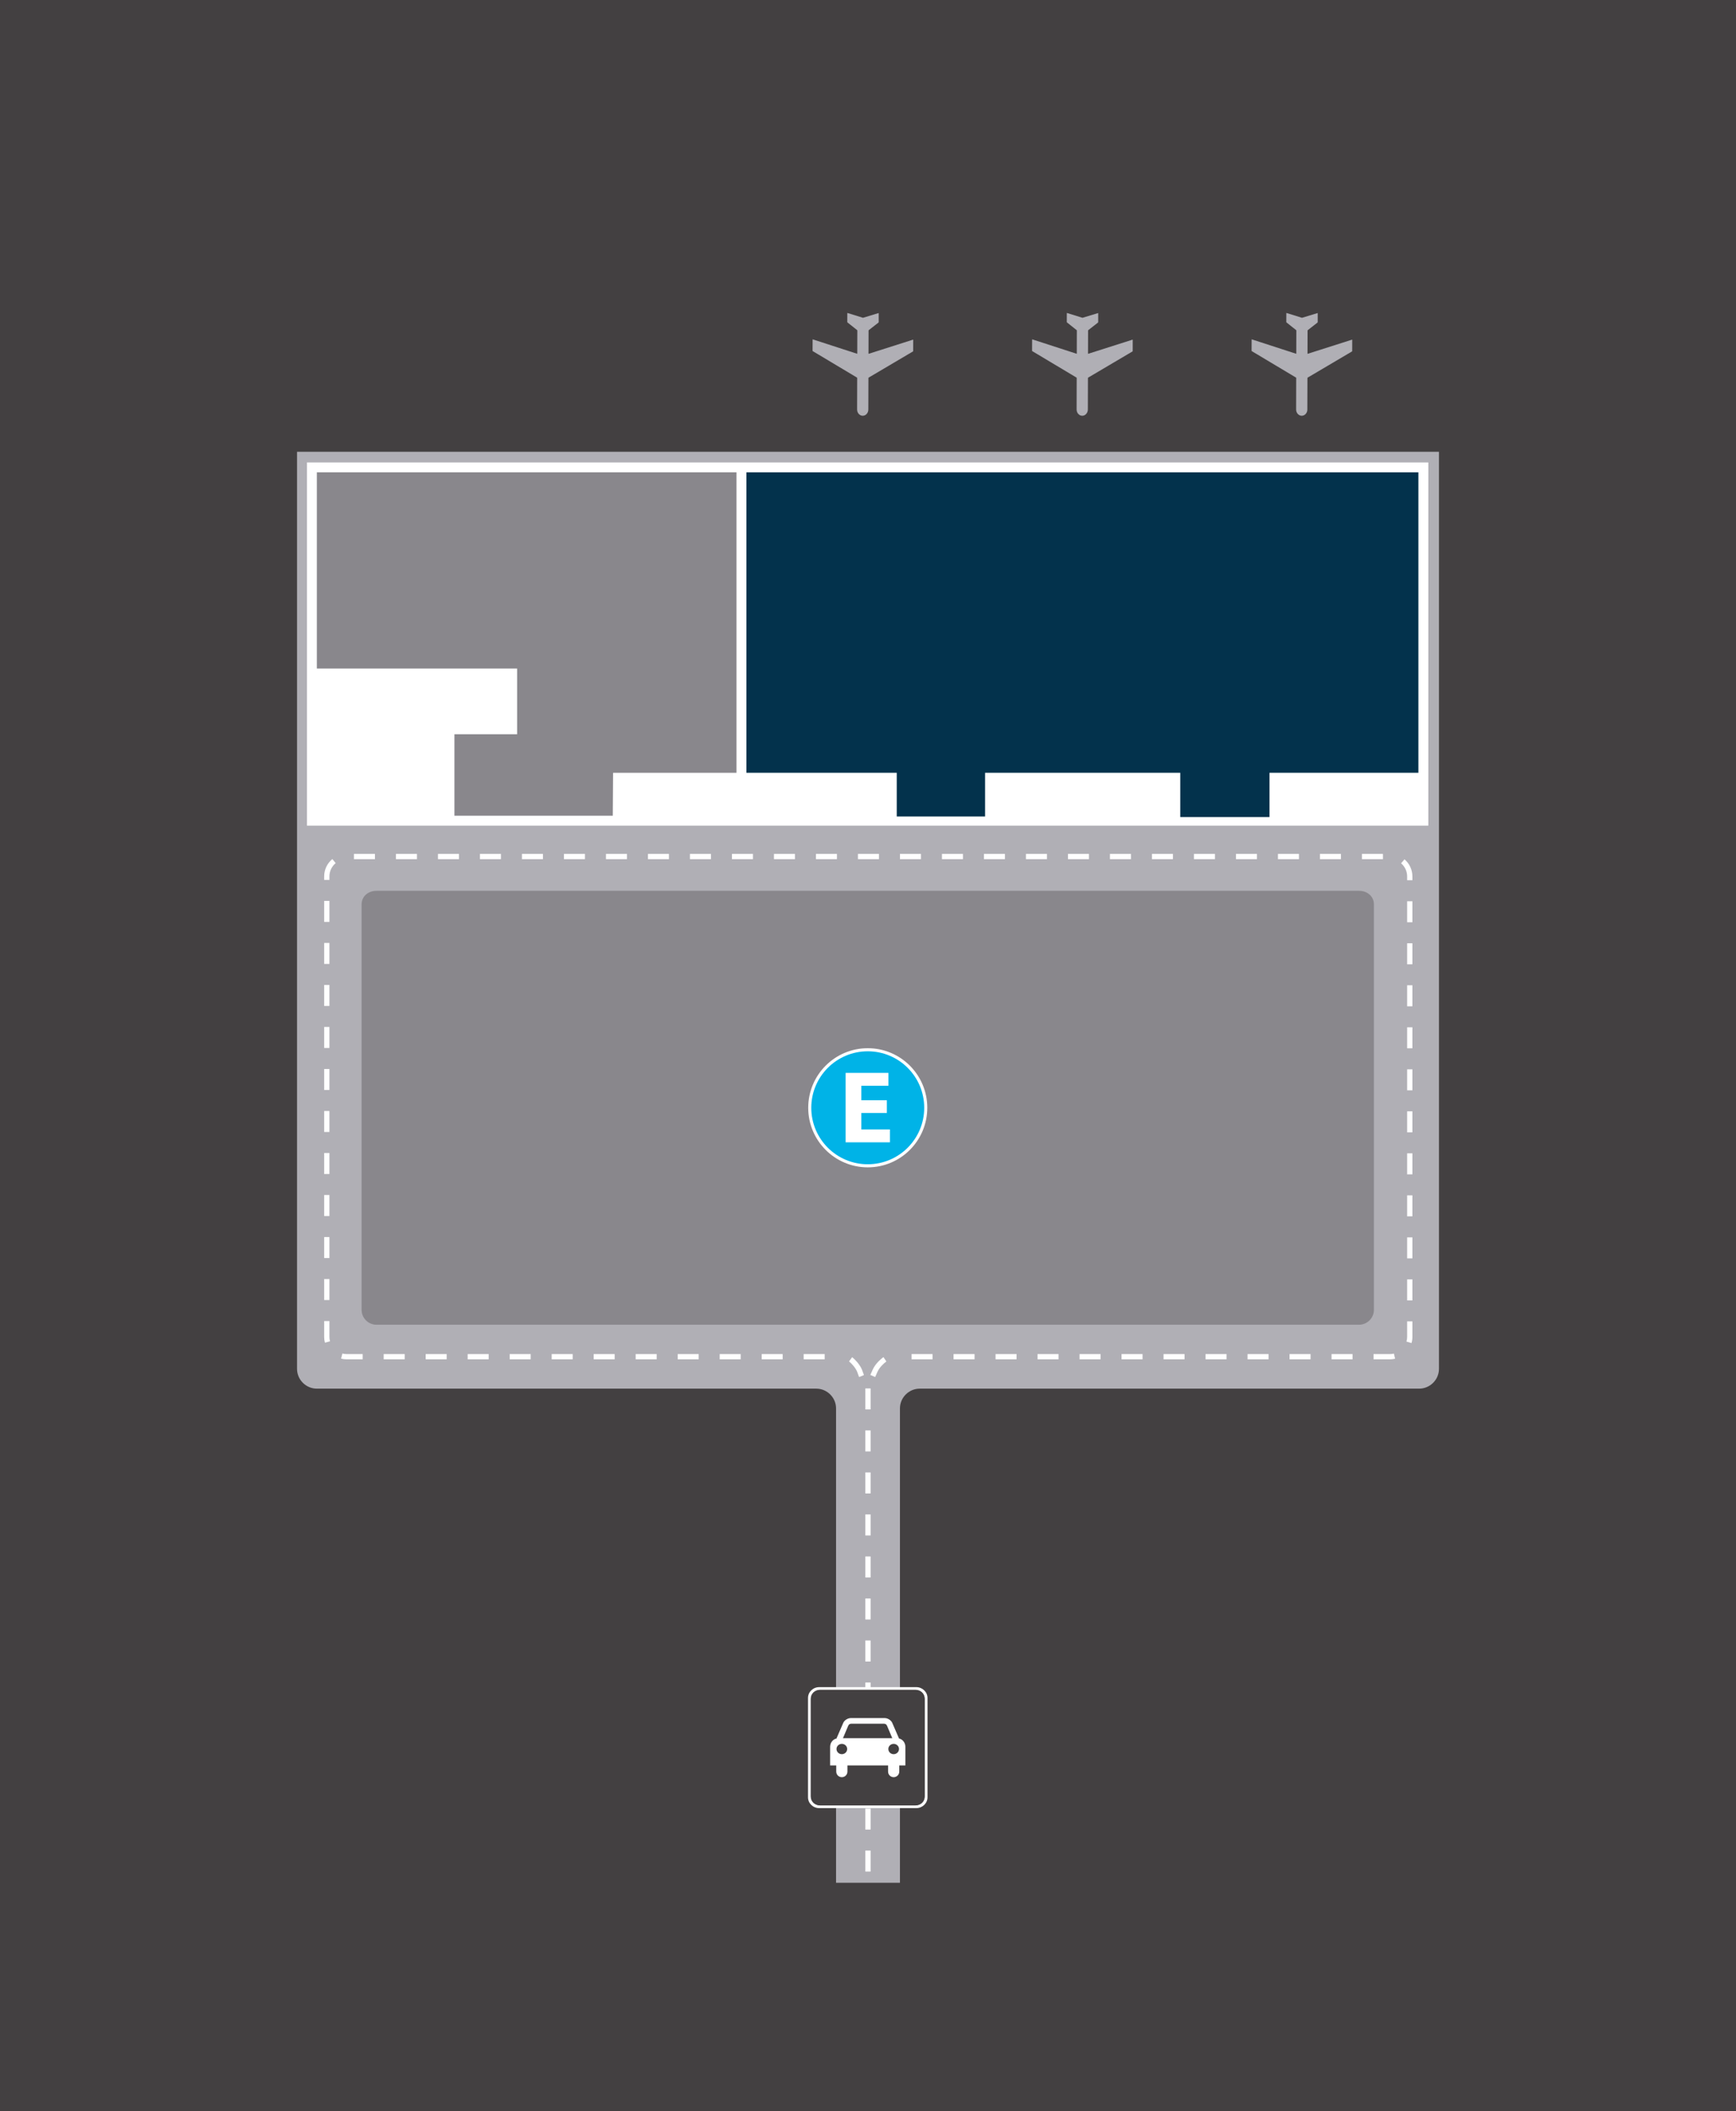 <?xml version="1.0" encoding="utf-8"?>
<!-- Generator: Adobe Illustrator 16.0.0, SVG Export Plug-In . SVG Version: 6.00 Build 0)  -->
<!DOCTYPE svg PUBLIC "-//W3C//DTD SVG 1.1//EN" "http://www.w3.org/Graphics/SVG/1.1/DTD/svg11.dtd">
<svg version="1.1" xmlns="http://www.w3.org/2000/svg" xmlns:xlink="http://www.w3.org/1999/xlink" x="0px" y="0px" width="992px"
	 height="1206px" viewBox="0 0 992 1206" enable-background="new 0 0 992 1206" xml:space="preserve">
<g id="Gris">
	<rect x="-25" y="-38" fill="#434041" width="1042" height="1282"/>
</g>
<g id="Estructura">
	<g>
		<path fill="#B0AFB5" d="M822.27,258.08V781.9c0,6.229-5.1,11.34-11.34,11.34H525.59c-6.24,0-11.34,5.1-11.34,11.34v270.92h-36.5
			V804.58c0-6.24-5.1-11.34-11.34-11.34H181.07c-6.24,0-11.34-5.11-11.34-11.34V258.08H822.27z"/>
		<g>
			<g>
				<path fill="#FFFFFF" d="M497.485,1069.107h-3v-12h3V1069.107z M497.485,1045.107h-3v-12h3V1045.107z M497.485,1021.107h-3v-12h3
					V1021.107z M497.485,997.107h-3v-12h3V997.107z M497.485,973.107h-3v-12h3V973.107z M497.485,949.107h-3v-12h3V949.107z
					 M497.485,925.107h-3v-12h3V925.107z M497.485,901.107h-3v-12h3V901.107z M497.485,877.107h-3v-12h3V877.107z M497.485,853.107
					h-3v-12h3V853.107z M497.485,829.107h-3v-12h3V829.107z M497.485,805.107h-3v-12h3V805.107z"/>
			</g>
			<g>
				<path fill="#FFFFFF" d="M490.889,786.602c-0.221-0.547-0.392-1.055-0.56-1.555c-0.354-1.057-0.661-1.97-1.46-3.207
					c-1.7-2.629-3.698-4.135-3.718-4.15l1.785-2.41c0.099,0.072,2.44,1.821,4.453,4.933c1.003,1.554,1.4,2.737,1.784,3.881
					c0.149,0.446,0.301,0.899,0.498,1.388L490.889,786.602z"/>
			</g>
			<g>
				<path fill="#FFFFFF" d="M500.109,786.589l-2.764-1.166l0.146-0.349c0.79-1.877,1.606-3.817,2.771-5.365
					c2.092-2.783,4.47-4.4,4.57-4.468l1.678,2.486c-0.021,0.015-2.075,1.423-3.851,3.784c-0.941,1.251-1.685,3.018-2.403,4.726
					L500.109,786.589z"/>
			</g>
		</g>
		<rect x="175.4" y="264.163" fill="#FFFFFF" width="640.78" height="207.47"/>
		<polygon fill="#89878C" points="420.845,269.837 420.845,441.451 350.331,441.451 350.167,465.968 259.667,465.968 
			259.667,419.453 295.497,419.453 295.497,381.917 181.066,381.917 181.066,269.837 		"/>
		<path fill="#89878C" d="M785.091,748.232c0,4.676-3.828,8.504-8.504,8.504H215.13c-4.677,0-8.504-3.828-8.504-8.504V516.641
			c0-4.677,3.827-7.775,8.504-7.775h561.457c4.676,0,8.504,3.098,8.504,7.775V748.232z"/>
		<g>
			<path fill="#FFFFFF" d="M794.244,776.498h-9.359v-3h9.359c0.765,0,1.528-0.09,2.269-0.266l0.695,2.918
				C796.239,776.381,795.242,776.498,794.244,776.498z M772.885,776.498h-12v-3h12V776.498z M748.885,776.498h-12v-3h12V776.498z
				 M724.885,776.498h-12v-3h12V776.498z M700.885,776.498h-12v-3h12V776.498z M676.885,776.498h-12v-3h12V776.498z
				 M652.885,776.498h-12v-3h12V776.498z M628.885,776.498h-12v-3h12V776.498z M604.885,776.498h-12v-3h12V776.498z
				 M580.885,776.498h-12v-3h12V776.498z M556.885,776.498h-12v-3h12V776.498z M532.885,776.498h-12v-3h12V776.498z
				 M471.244,776.498h-12v-3h12V776.498z M447.244,776.498h-12v-3h12V776.498z M423.244,776.498h-12v-3h12V776.498z
				 M399.244,776.498h-12v-3h12V776.498z M375.244,776.498h-12v-3h12V776.498z M351.244,776.498h-12v-3h12V776.498z
				 M327.244,776.498h-12v-3h12V776.498z M303.244,776.498h-12v-3h12V776.498z M279.244,776.498h-12v-3h12V776.498z
				 M255.244,776.498h-12v-3h12V776.498z M231.244,776.498h-12v-3h12V776.498z M207.244,776.498h-9.171
				c-1.072,0-2.139-0.134-3.171-0.398l0.744-2.906c0.79,0.202,1.606,0.305,2.427,0.305h9.171V776.498z M806.585,767.199
				l-2.883-0.834c0.254-0.875,0.382-1.786,0.382-2.707v-8.833h3v8.833C807.084,764.861,806.916,766.053,806.585,767.199z
				 M185.676,766.992c-0.293-1.084-0.441-2.206-0.441-3.334v-9.022h3v9.022c0,0.863,0.114,1.722,0.338,2.551L185.676,766.992z
				 M807.084,742.825h-3v-12h3V742.825z M188.234,742.636h-3v-12h3V742.636z M807.084,718.825h-3v-12h3V718.825z M188.234,718.636
				h-3v-12h3V718.636z M807.084,694.825h-3v-12h3V694.825z M188.234,694.636h-3v-12h3V694.636z M807.084,670.825h-3v-12h3V670.825z
				 M188.234,670.636h-3v-12h3V670.636z M807.084,646.825h-3v-12h3V646.825z M188.234,646.636h-3v-12h3V646.636z M807.084,622.825
				h-3v-12h3V622.825z M188.234,622.636h-3v-12h3V622.636z M807.084,598.825h-3v-12h3V598.825z M188.234,598.636h-3v-12h3V598.636z
				 M807.084,574.825h-3v-12h3V574.825z M188.234,574.636h-3v-12h3V574.636z M807.084,550.825h-3v-12h3V550.825z M188.234,550.636
				h-3v-12h3V550.636z M807.084,526.825h-3v-12h3V526.825z M188.234,526.636h-3v-12h3V526.636z M807.084,502.825h-3v-2.203
				c0-2.868-1.262-5.593-3.462-7.475l1.949-2.28c2.868,2.453,4.513,6.008,4.513,9.755V502.825z M188.234,502.636h-3v-2.013
				c0-3.829,1.705-7.435,4.676-9.892l1.912,2.312c-2.28,1.886-3.588,4.649-3.588,7.581V502.636z M790.253,490.784h-12v-3h12V490.784
				z M766.254,490.784h-12v-3h12V490.784z M742.254,490.784h-12v-3h12V490.784z M718.254,490.784h-12v-3h12V490.784z
				 M694.254,490.784h-12v-3h12V490.784z M670.254,490.784h-12v-3h12V490.784z M646.254,490.784h-12v-3h12V490.784z
				 M622.254,490.784h-12v-3h12V490.784z M598.254,490.784h-12v-3h12V490.784z M574.254,490.784h-12v-3h12V490.784z
				 M550.254,490.784h-12v-3h12V490.784z M526.254,490.784h-12v-3h12V490.784z M502.254,490.784h-12v-3h12V490.784z
				 M478.254,490.784h-12v-3h12V490.784z M454.254,490.784h-12v-3h12V490.784z M430.254,490.784h-12v-3h12V490.784z
				 M406.254,490.784h-12v-3h12V490.784z M382.254,490.784h-12v-3h12V490.784z M358.254,490.784h-12v-3h12V490.784z
				 M334.254,490.784h-12v-3h12V490.784z M310.254,490.784h-12v-3h12V490.784z M286.254,490.784h-12v-3h12V490.784z
				 M262.254,490.784h-12v-3h12V490.784z M238.254,490.784h-12v-3h12V490.784z M214.254,490.784h-12v-3h12V490.784z"/>
		</g>
		<g>
			<path fill="#B0AFB5" d="M489.781,231.154l-0.006,2.764c-0.006,1.965,1.434,3.572,3.203,3.576
				c1.764,0.006,3.209-1.594,3.213-3.559l0.008-2.765l0.045-15.28c0-0.068,0.041-0.146,0.104-0.172l25.395-14.99
				c0.053-0.035,0.096-0.105,0.084-0.166l0.012-6.451c0-0.062-0.049-0.106-0.102-0.089l-25.342,8.071
				c-0.062,0.009-0.111-0.018-0.111-0.078l0.035-13.234c0-0.062,0.045-0.139,0.096-0.175l5.619-4.384
				c0.039-0.043,0.086-0.119,0.086-0.182l-0.004-5.127c0-0.053-0.043-0.097-0.104-0.078l-8.773,2.669
				c-0.053,0.025-0.148,0.024-0.207-0.001l-8.734-2.719c-0.066-0.018-0.111,0.027-0.111,0.078l-0.014,5.127
				c0,0.062,0.041,0.139,0.086,0.183l5.557,4.416c0.053,0.035,0.088,0.113,0.088,0.173l-0.039,13.236
				c0,0.061-0.043,0.087-0.105,0.078l-25.295-8.215c-0.061-0.018-0.102,0.026-0.104,0.088l-0.035,6.451
				c0,0.061,0.043,0.131,0.094,0.166l25.318,15.135c0.055,0.025,0.088,0.104,0.088,0.172L489.781,231.154z"/>
			<path fill="#B0AFB5" d="M615.213,231.154l-0.006,2.764c-0.004,1.965,1.434,3.572,3.201,3.576
				c1.766,0.006,3.215-1.594,3.217-3.559l0.008-2.765l0.043-15.28c0-0.068,0.045-0.146,0.105-0.172l25.396-14.99
				c0.049-0.035,0.092-0.105,0.084-0.166l0.01-6.451c0-0.062-0.053-0.106-0.105-0.089l-25.34,8.071
				c-0.061,0.009-0.113-0.018-0.113-0.078l0.039-13.234c0-0.062,0.043-0.139,0.096-0.175l5.617-4.384
				c0.043-0.043,0.084-0.119,0.084-0.182l-0.002-5.127c0-0.053-0.043-0.097-0.104-0.078l-8.771,2.669
				c-0.053,0.025-0.146,0.024-0.211-0.001l-8.732-2.719c-0.066-0.018-0.109,0.027-0.109,0.078l-0.018,5.127
				c0,0.062,0.047,0.139,0.088,0.183l5.555,4.416c0.053,0.035,0.092,0.113,0.088,0.173l-0.035,13.236
				c0,0.061-0.045,0.087-0.105,0.078l-25.295-8.215c-0.059-0.018-0.105,0.026-0.105,0.088l-0.035,6.451
				c0,0.061,0.043,0.131,0.096,0.166l25.32,15.135c0.053,0.025,0.084,0.104,0.084,0.172L615.213,231.154z"/>
			<path fill="#B0AFB5" d="M740.645,231.154l-0.006,2.764c-0.004,1.965,1.434,3.572,3.201,3.576
				c1.766,0.006,3.215-1.594,3.217-3.559l0.008-2.765l0.043-15.28c0-0.068,0.045-0.146,0.105-0.172l25.396-14.99
				c0.049-0.035,0.092-0.105,0.084-0.166l0.01-6.451c0-0.062-0.053-0.106-0.105-0.089l-25.34,8.071
				c-0.061,0.009-0.113-0.018-0.113-0.078l0.039-13.234c0-0.062,0.043-0.139,0.096-0.175l5.617-4.384
				c0.043-0.043,0.084-0.119,0.084-0.182l-0.002-5.127c0-0.053-0.043-0.097-0.104-0.078l-8.771,2.669
				c-0.053,0.025-0.146,0.024-0.211-0.001l-8.732-2.719c-0.066-0.018-0.109,0.027-0.109,0.078l-0.018,5.127
				c0,0.062,0.047,0.139,0.088,0.183l5.555,4.416c0.053,0.035,0.092,0.113,0.088,0.173l-0.035,13.236
				c0,0.061-0.045,0.087-0.105,0.078l-25.295-8.215c-0.059-0.018-0.105,0.026-0.105,0.088l-0.035,6.451
				c0,0.061,0.043,0.131,0.096,0.166l25.32,15.135c0.053,0.025,0.084,0.104,0.084,0.172L740.645,231.154z"/>
		</g>
		<polygon fill="#03324C" points="810.514,269.837 810.514,441.438 725.434,441.438 725.434,466.744 674.434,466.744 
			674.434,441.438 562.9,441.438 562.9,466.414 512.434,466.414 512.434,441.438 426.514,441.438 426.514,269.837 		"/>
		<g>
			<g>
				<g>
					<path fill="#FFFFFF" d="M523.559,1032.866h-55.396c-3.596,0-6.445-2.777-6.445-6.172v-56.746c0-3.422,2.85-6.203,6.445-6.203
						h55.396c3.541,0,6.441,2.781,6.441,6.203v56.746C530,1030.089,527.1,1032.866,523.559,1032.866L523.559,1032.866z
						 M468.162,965.466c-2.559,0-4.68,1.992-4.68,4.482v56.746c0,2.461,2.121,4.475,4.68,4.475h55.396
						c2.557,0,4.676-2.014,4.676-4.475v-56.746c0-2.49-2.119-4.482-4.676-4.482H468.162L468.162,965.466z"/>
					<path fill="#434041" d="M528.457,1026.132c0,2.871-2.459,5.205-5.447,5.205h-54.299c-2.986,0-5.451-2.334-5.451-5.205v-55.623
						c0-2.9,2.465-5.258,5.451-5.258h54.299c2.988,0,5.447,2.385,5.447,5.258V1026.132z"/>
				</g>
			</g>
			<path fill="#FFFFFF" d="M513.768,993.103l-0.053-0.045l-3.838-8.855c-0.639-1.531-2.607-2.783-4.326-2.783h-19.385
				c-1.723,0-3.691,1.252-4.33,2.783l-3.834,8.855v0.045c-2.072,0.42-3.641,2.391-3.641,4.752v10.627h3.49v3.492
				c0,1.791,1.428,3.221,3.199,3.221c1.77,0,3.199-1.43,3.199-3.221v-3.492h7.969h0.053h15.197v3.492
				c0,1.791,1.428,3.221,3.199,3.221c1.77,0,3.203-1.43,3.203-3.221v-3.492h3.488l0,0v-10.627
				C517.359,995.493,515.783,993.522,513.768,993.103z M481.051,1002.058c-1.672,0-3.049-1.328-3.049-2.977
				c0-1.623,1.377-2.928,3.049-2.928c1.67,0,3.051,1.305,3.051,2.928C484.102,1000.729,482.721,1002.058,481.051,1002.058z
				 M481.689,992.933l2.957-7.008c0.289-0.691,0.682-1.283,2.012-1.283h7.672h10.582c1.33,0,1.719,0.592,2.016,1.283l2.949,7.008
				H481.689z M510.668,1002.058c-1.672,0-3.049-1.328-3.049-2.977c0-1.623,1.377-2.928,3.049-2.928c1.67,0,3.047,1.305,3.047,2.928
				C513.715,1000.729,512.338,1002.058,510.668,1002.058z"/>
		</g>
		<g>
			<path fill="#FFFFFF" d="M495.87,598.774c-18.795,0-34.027,15.238-34.027,34.021c0,18.809,15.232,34.033,34.027,34.033
				s34.004-15.225,34.004-34.033C529.874,614.012,514.665,598.774,495.87,598.774 M495.843,664.021
				c-17.225,0-31.17-13.982-31.17-31.227c0-17.228,13.945-31.183,31.17-31.183c17.242,0,31.211,13.955,31.211,31.183
				C527.054,650.039,513.085,664.021,495.843,664.021"/>
			<path fill="#00B3E7" d="M528.126,632.803c0,17.822-14.447,32.268-32.268,32.268c-17.822,0-32.27-14.445-32.27-32.268
				c0-17.822,14.447-32.269,32.27-32.269C513.679,600.534,528.126,614.981,528.126,632.803"/>
			<polygon fill="#FFFFFF" points="506.782,628.486 492.187,628.486 492.187,620.231 507.675,620.231 507.675,612.864 
				483.198,612.864 483.198,652.533 508.534,652.533 508.534,645.17 492.187,645.17 492.187,635.777 506.782,635.777 			"/>
		</g>
	</g>
</g>
</svg>
